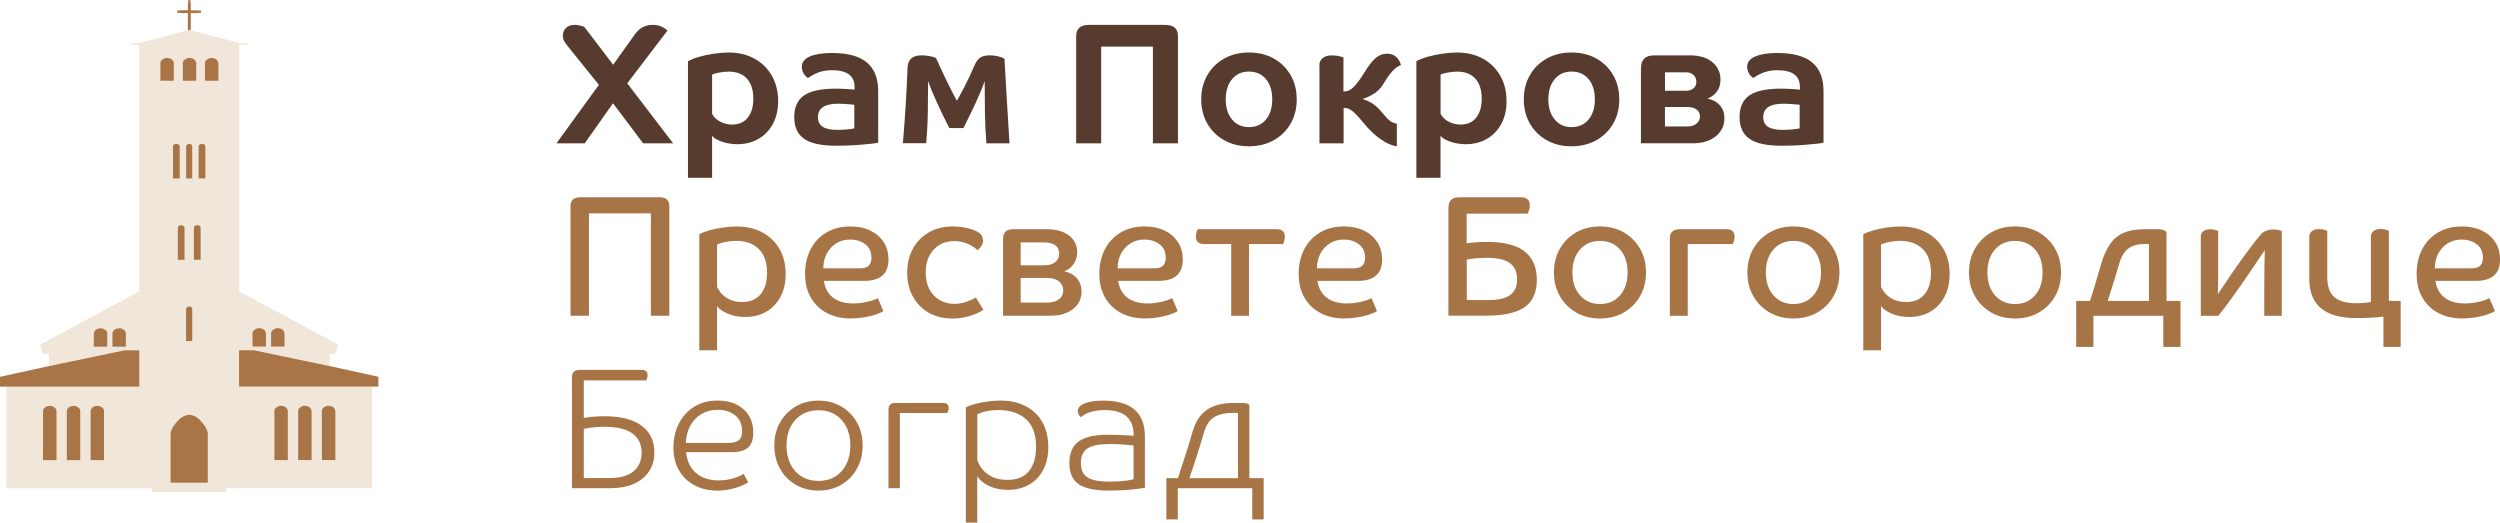 <?xml version="1.0" encoding="UTF-8"?>
<svg xmlns="http://www.w3.org/2000/svg" id="Ebene_2" viewBox="0 0 478.51 100.04">
  <defs>
    <style>.cls-1{fill:#573b2e;}.cls-1,.cls-2,.cls-3,.cls-4,.cls-5,.cls-6,.cls-7{stroke-width:0px;}.cls-2{fill:#a87446;}.cls-3{fill:#d6d7d7;}.cls-4{fill:#a77446;}.cls-5{fill:#adafaf;}.cls-6{fill:#a97446;}.cls-7{fill:#f0e7da;}</style>
  </defs>
  <g id="Ebene_1-2">
    <polygon class="cls-7" points="72.42 72.13 72.42 74 71.2 74 71.2 93.44 43.35 93.44 43.35 94.19 36.27 94.19 36.27 94.2 29.08 94.2 29.08 93.45 1.22 93.45 1.22 74.01 0 74.01 0 72.14 9.35 70.08 9.35 67.74 8.32 67.74 8.04 67.28 7.67 65.97 26.64 55.78 26.64 8.24 26.72 8.22 36.15 5.73 36.23 5.71 36.27 5.72 45.74 8.22 45.78 8.23 45.78 55.77 64.75 65.96 64.38 67.26 64.1 67.73 63.07 67.73 63.07 70.07 72.42 72.13"></polygon>
    <polygon class="cls-3" points="36.27 5.7 36.27 5.72 36.23 5.71 36.27 5.7"></polygon>
    <polygon class="cls-6" points="1.22 74 26.66 74 26.66 67.05 23.86 67.05 9.35 70.08 0 72.13 0 74 1.22 74"></polygon>
    <path class="cls-6" d="M10.8,88.07h-2.57v-9.16s-.09-.47.33-.89,1.24-.33,1.24-.33c0,0,1.01.28,1.01.93v9.44Z"></path>
    <path class="cls-6" d="M15.36,88.07h-2.57v-9.16s-.09-.47.33-.89c.42-.42,1.24-.33,1.24-.33,0,0,1,.28,1,.93v9.44Z"></path>
    <path class="cls-6" d="M19.91,88.07h-2.57v-9.16s-.09-.47.33-.89c.42-.42,1.24-.33,1.24-.33,0,0,1,.28,1,.93v9.44Z"></path>
    <path class="cls-6" d="M20.53,66.35h-2.57v-2.29s-.09-.47.33-.89c.42-.42,1.24-.33,1.24-.33,0,0,1,.28,1,.94v2.57Z"></path>
    <path class="cls-6" d="M24.09,66.35h-2.57v-2.29s-.09-.47.33-.89c.42-.42,1.24-.33,1.24-.33,0,0,1,.28,1,.94v2.57Z"></path>
    <path class="cls-6" d="M36.8,59.27v6.01h-.54s-.64.01-.64.01v-6.01s-.05-.24.16-.45c.13-.12.27-.16.37-.16.07-.02.12-.01.12-.01.1,0,.25.04.37.16.21.21.16.45.16.45Z"></path>
    <path class="cls-6" d="M35.32,49.73h-1.29v-6.01s-.05-.24.16-.45.62-.16.62-.16c0,0,.51.14.51.47v6.16Z"></path>
    <path class="cls-6" d="M36.79,28.14v6.01h-.52s-.64.01-.64.01v-6.01s-.05-.24.16-.45c.12-.12.26-.16.36-.16v-.02s.27-.04.48.17c.21.21.16.45.16.45Z"></path>
    <path class="cls-6" d="M34.4,34.16h-1.29v-6.01s-.05-.24.16-.45c.21-.21.62-.16.62-.16,0,0,.51.14.51.47v6.16Z"></path>
    <path class="cls-6" d="M39.77,83.15v9.23h-3.5s-3.62.01-3.62.01v-9.23s-.16-1.08,1.6-2.84c.75-.75,1.62-.9,1.91-.93.06-.01.1-.01.1-.01.29.03,1.17.18,1.92.93,1.75,1.75,1.59,2.84,1.59,2.84Z"></path>
    <polygon class="cls-3" points="36.23 5.71 36.15 5.73 36.15 5.69 36.23 5.71"></polygon>
    <polygon class="cls-6" points="71.2 73.99 45.76 73.99 45.76 67.04 48.56 67.04 63.07 70.07 72.42 72.12 72.42 73.99 71.2 73.99"></polygon>
    <path class="cls-6" d="M61.62,88.06h2.57v-9.16s.09-.47-.33-.89c-.42-.42-1.24-.33-1.24-.33,0,0-1.01.28-1.01.93v9.44Z"></path>
    <path class="cls-6" d="M57.07,88.06h2.57v-9.16s.09-.47-.33-.89-1.24-.33-1.24-.33c0,0-1,.28-1,.93v9.44Z"></path>
    <path class="cls-6" d="M52.52,88.06h2.57v-9.16s.09-.47-.33-.89c-.42-.42-1.24-.33-1.24-.33,0,0-1,.28-1,.93v9.44Z"></path>
    <path class="cls-6" d="M51.89,66.33h2.57v-2.29s.09-.47-.33-.89c-.42-.42-1.24-.33-1.24-.33,0,0-1,.28-1,.94v2.57Z"></path>
    <path class="cls-6" d="M48.33,66.33h2.57v-2.29s.09-.47-.33-.89c-.42-.42-1.24-.33-1.24-.33,0,0-1,.28-1,.94v2.57Z"></path>
    <path class="cls-5" d="M36.27,58.66s-.05-.01-.12.01v-.02s.05-.01.12.01Z"></path>
    <path class="cls-6" d="M37.11,49.71h1.29v-6.01s.05-.24-.16-.45c-.21-.21-.62-.16-.62-.16,0,0-.51.14-.51.47v6.16Z"></path>
    <path class="cls-6" d="M38.02,34.15h1.29v-6.01s.05-.24-.16-.45c-.21-.21-.62-.16-.62-.16,0,0-.51.14-.51.47v6.16Z"></path>
    <path class="cls-5" d="M36.26,79.38s-.04,0-.1.01v-.02s.04,0,.1,0Z"></path>
    <polygon class="cls-2" points="35.96 5.78 36.51 5.78 36.51 2.51 38.02 2.51 38.02 1.99 36.51 1.99 36.51 .5 35.96 .5 35.96 1.97 34.4 1.97 34.4 2.5 35.96 2.5 35.96 5.78"></polygon>
    <path class="cls-6" d="M39.23,15.45h2.57v-3.13s.09-.47-.33-.89c-.42-.42-1.24-.33-1.24-.33,0,0-1,.28-1,.94v3.41Z"></path>
    <path class="cls-6" d="M30.7,15.45h2.57v-3.13s.09-.47-.33-.89c-.42-.42-1.24-.33-1.24-.33,0,0-1,.28-1,.94v3.41Z"></path>
    <path class="cls-6" d="M34.99,15.45h2.57v-3.13s.09-.47-.33-.89c-.42-.42-1.24-.33-1.24-.33,0,0-1,.28-1,.94v3.41Z"></path>
    <path class="cls-1" d="M128.84,27.43h-5.74l-5.77-7.66-5.41,7.66h-5.41l8.12-11.19-5.91-7.33c-.37-.46-.63-.84-.78-1.12-.14-.29-.21-.59-.21-.92,0-.64.2-1.15.61-1.53.41-.38.94-.58,1.6-.58.31,0,.65.04,1.04.12.38.08.68.17.87.28l5.51,7.23,4.06-5.68c.51-.73,1.05-1.23,1.63-1.52.58-.29,1.2-.43,1.86-.43s1.19.1,1.67.31c.47.21.86.47,1.17.78l-7.69,10.1,8.78,11.48Z"></path>
    <path class="cls-1" d="M131.68,11.73c.51-.31,1.2-.59,2.08-.84.88-.25,1.83-.46,2.85-.61,1.02-.15,1.96-.23,2.82-.23,1.91,0,3.59.4,5.02,1.2,1.43.8,2.54,1.9,3.32,3.3.78,1.4,1.17,3,1.17,4.8,0,1.67-.34,3.13-1.01,4.37-.67,1.24-1.6,2.2-2.77,2.87-1.18.67-2.51,1.01-4.01,1.01-1.08,0-2.08-.17-3.02-.5s-1.55-.7-1.83-1.12v8.05h-4.62V11.73ZM143.13,22.52c.7-.88,1.06-2.09,1.06-3.63,0-1.65-.41-2.93-1.22-3.83-.81-.9-1.97-1.35-3.47-1.35-.55,0-1.14.06-1.78.17-.64.11-1.11.24-1.42.4v7.52c.35.64.87,1.14,1.57,1.5.69.36,1.45.54,2.26.54,1.3,0,2.3-.44,3-1.32Z"></path>
    <path class="cls-1" d="M168.08,27.3c-.2.07-.59.13-1.19.2-.59.07-1.3.13-2.11.2-.81.07-1.63.12-2.46.15-.83.03-1.56.05-2.19.05-2.86,0-4.93-.44-6.2-1.32-1.28-.88-1.91-2.27-1.91-4.16s.63-3.3,1.88-4.16c1.25-.86,3.27-1.29,6.04-1.29.66,0,1.36.02,2.11.07.75.04,1.25.09,1.52.13v-.53c0-2.13-1.44-3.2-4.32-3.2-.88,0-1.67.12-2.38.35-.7.23-1.44.61-2.21,1.14-.35-.2-.64-.5-.86-.91-.22-.41-.33-.82-.33-1.24,0-.86.51-1.51,1.52-1.96,1.01-.45,2.44-.68,4.29-.68,2.99,0,5.21.61,6.65,1.82s2.16,3.04,2.16,5.48v9.87ZM162.05,24.78c.63-.05,1.12-.13,1.47-.21v-4.52c-.37-.04-.87-.09-1.48-.13-.62-.04-1.15-.07-1.62-.07-2.57,0-3.86.86-3.86,2.57,0,.84.3,1.45.91,1.85.6.4,1.56.59,2.85.59.53,0,1.11-.03,1.73-.08Z"></path>
    <path class="cls-1" d="M192.74,19.56c.17,2.65.32,5.28.48,7.87h-4.42c-.15-1.83-.25-3.77-.28-5.83-.03-2.06-.05-4.08-.05-6.06-.24.68-.57,1.51-.99,2.49-.42.98-.89,2.02-1.42,3.13-.53,1.11-1.08,2.23-1.65,3.35h-2.71c-.88-1.72-1.69-3.39-2.43-5.02-.74-1.63-1.28-2.95-1.63-3.96,0,1.94-.02,3.92-.05,5.94-.03,2.02-.14,4-.31,5.94h-4.46c.2-2.38.37-4.79.53-7.24.15-2.45.27-4.87.36-7.24.07-1.56.96-2.34,2.67-2.34.51,0,1.03.05,1.57.15.54.1.94.21,1.2.35.46,1.01.86,1.88,1.19,2.59.33.71.63,1.35.91,1.91.27.56.56,1.13.86,1.72.3.58.64,1.25,1.04,2,.53-.95.97-1.77,1.34-2.48.36-.7.71-1.4,1.04-2.1.33-.69.68-1.48,1.06-2.36.29-.64.64-1.09,1.07-1.37.43-.27,1.03-.41,1.8-.41.53,0,1.04.06,1.53.17.49.11.92.27,1.27.49.15,2.88.31,5.65.48,8.3Z"></path>
    <path class="cls-1" d="M205.99,6.87c0-1.41.84-2.11,2.51-2.11h14.45c1.67,0,2.51.7,2.51,2.11v20.56h-4.79V8.92h-9.9v18.51h-4.79V6.87Z"></path>
    <path class="cls-1" d="M231.09,23.66c-.78-1.35-1.17-2.9-1.17-4.64s.39-3.28,1.17-4.64c.78-1.35,1.86-2.41,3.23-3.18,1.37-.77,2.95-1.15,4.74-1.15s3.36.38,4.74,1.15c1.37.77,2.45,1.83,3.23,3.18.78,1.35,1.17,2.9,1.17,4.64s-.39,3.28-1.17,4.64c-.78,1.35-1.86,2.41-3.23,3.18-1.38.77-2.95,1.16-4.74,1.16s-3.36-.38-4.74-1.16c-1.38-.77-2.45-1.83-3.23-3.18ZM243.51,19.02c0-1.63-.4-2.92-1.2-3.88s-1.89-1.44-3.25-1.44-2.42.48-3.23,1.44c-.81.96-1.22,2.25-1.22,3.88s.41,2.89,1.22,3.86c.81.97,1.89,1.45,3.23,1.45s2.45-.48,3.25-1.45c.8-.97,1.2-2.25,1.2-3.86Z"></path>
    <path class="cls-1" d="M252.52,12.58c0-.62.21-1.1.63-1.45.42-.35,1.01-.53,1.78-.53s1.53.13,2.21.4v6.5h.23c.57,0,1.14-.28,1.72-.84.57-.56,1.26-1.5,2.08-2.82.84-1.36,1.58-2.3,2.23-2.81.65-.51,1.34-.76,2.06-.76s1.31.2,1.77.61c.45.41.75.93.91,1.57-.55.2-1.08.58-1.6,1.14-.52.56-1.13,1.42-1.83,2.59-.75,1.25-2.07,2.18-3.96,2.77.84.24,1.55.57,2.13.99s1.14.96,1.67,1.62c.64.77,1.13,1.29,1.49,1.57.35.28.79.46,1.32.54v4.32c-.88-.09-1.89-.52-3.02-1.29-1.13-.77-2.19-1.76-3.18-2.97s-1.74-2.02-2.26-2.44c-.52-.42-1.02-.63-1.5-.63h-.23v6.77h-4.62v-14.85Z"></path>
    <path class="cls-1" d="M271.1,11.73c.51-.31,1.2-.59,2.08-.84.88-.25,1.83-.46,2.85-.61s1.96-.23,2.82-.23c1.91,0,3.59.4,5.02,1.2,1.43.8,2.54,1.9,3.32,3.3.78,1.4,1.17,3,1.17,4.8,0,1.67-.33,3.13-1.01,4.37-.67,1.24-1.6,2.2-2.77,2.87-1.18.67-2.51,1.01-4.01,1.01-1.08,0-2.08-.17-3.02-.5-.93-.33-1.55-.7-1.83-1.12v8.05h-4.62V11.73ZM282.55,22.52c.7-.88,1.06-2.09,1.06-3.63,0-1.65-.41-2.93-1.22-3.83-.81-.9-1.97-1.35-3.46-1.35-.55,0-1.14.06-1.78.17-.64.11-1.11.24-1.42.4v7.52c.35.64.87,1.14,1.57,1.5s1.45.54,2.26.54c1.3,0,2.3-.44,3-1.32Z"></path>
    <path class="cls-1" d="M292.83,23.66c-.78-1.35-1.17-2.9-1.17-4.64s.39-3.28,1.17-4.64,1.86-2.41,3.23-3.18c1.38-.77,2.95-1.15,4.74-1.15s3.36.38,4.74,1.15c1.38.77,2.45,1.83,3.23,3.18.78,1.35,1.17,2.9,1.17,4.64s-.39,3.28-1.17,4.64c-.78,1.35-1.86,2.41-3.23,3.18-1.38.77-2.95,1.16-4.74,1.16s-3.36-.38-4.74-1.16c-1.38-.77-2.45-1.83-3.23-3.18ZM305.26,19.02c0-1.63-.4-2.92-1.2-3.88-.8-.96-1.89-1.44-3.25-1.44s-2.42.48-3.23,1.44c-.81.96-1.22,2.25-1.22,3.88s.41,2.89,1.22,3.86c.81.97,1.89,1.45,3.23,1.45s2.45-.48,3.25-1.45c.8-.97,1.2-2.25,1.2-3.86Z"></path>
    <path class="cls-1" d="M314.1,13.01c0-1.61.84-2.41,2.51-2.41h6.83c1.85,0,3.29.43,4.32,1.3,1.03.87,1.55,1.99,1.55,3.35,0,.9-.23,1.66-.68,2.26-.45.61-1.05,1.06-1.8,1.37.97.18,1.75.59,2.34,1.25.59.66.89,1.51.89,2.54,0,.9-.24,1.71-.73,2.42-.48.72-1.17,1.28-2.06,1.7-.89.42-1.93.63-3.12.63h-10.07v-14.42ZM322.68,17.37c.59,0,1.08-.15,1.45-.45.37-.3.56-.72.56-1.27s-.18-.96-.54-1.3c-.36-.34-.85-.51-1.47-.51h-3.99v3.53h3.99ZM323.04,24.2c.68,0,1.24-.18,1.68-.54.44-.36.66-.82.66-1.37s-.21-.99-.64-1.32c-.43-.33-1-.49-1.7-.49h-4.36v3.73h4.36Z"></path>
    <path class="cls-1" d="M349.02,27.3c-.2.07-.59.13-1.19.2-.59.07-1.3.13-2.11.2-.81.07-1.63.12-2.46.15s-1.56.05-2.19.05c-2.86,0-4.93-.44-6.2-1.32-1.28-.88-1.91-2.27-1.91-4.16s.63-3.3,1.88-4.16c1.25-.86,3.27-1.29,6.04-1.29.66,0,1.36.02,2.11.07.75.04,1.25.09,1.52.13v-.53c0-2.13-1.44-3.2-4.32-3.2-.88,0-1.67.12-2.38.35-.71.23-1.44.61-2.21,1.14-.35-.2-.64-.5-.86-.91-.22-.41-.33-.82-.33-1.24,0-.86.51-1.51,1.52-1.96,1.01-.45,2.44-.68,4.29-.68,2.99,0,5.21.61,6.65,1.82,1.44,1.21,2.16,3.04,2.16,5.48v9.87ZM342.99,24.78c.63-.05,1.12-.13,1.47-.21v-4.52c-.38-.04-.87-.09-1.49-.13-.62-.04-1.16-.07-1.62-.07-2.57,0-3.86.86-3.86,2.57,0,.84.3,1.45.91,1.85.6.4,1.56.59,2.85.59.53,0,1.11-.03,1.73-.08Z"></path>
    <path class="cls-4" d="M109.2,39.41c0-1.1.63-1.65,1.88-1.65h15.15c1.25,0,1.88.55,1.88,1.65v21.02h-3.53v-19.6h-11.85v19.6h-3.53v-21.02Z"></path>
    <path class="cls-4" d="M133.85,44.83c.48-.26,1.13-.51,1.93-.74.8-.23,1.67-.41,2.59-.54.92-.13,1.79-.2,2.61-.2,1.89,0,3.54.38,4.95,1.14,1.41.76,2.5,1.82,3.28,3.18.78,1.36,1.17,2.96,1.17,4.79,0,1.65-.32,3.09-.97,4.32-.65,1.23-1.56,2.19-2.72,2.87-1.17.68-2.52,1.02-4.06,1.02-1.25,0-2.37-.21-3.33-.63-.97-.42-1.65-.9-2.05-1.45v8.45h-3.4v-22.21ZM145.62,56.29c.8-1.02,1.2-2.38,1.2-4.08,0-1.98-.53-3.49-1.58-4.54s-2.5-1.57-4.32-1.57c-.64,0-1.29.06-1.95.18-.66.12-1.23.29-1.72.51v8.12c.44.95,1.08,1.67,1.91,2.16.84.5,1.79.74,2.87.74,1.58,0,2.78-.51,3.58-1.53Z"></path>
    <path class="cls-4" d="M162.86,60.96c-1.72,0-3.23-.34-4.55-1.02-1.32-.68-2.35-1.67-3.1-2.95-.75-1.29-1.12-2.81-1.12-4.57s.36-3.35,1.07-4.72,1.72-2.43,3.02-3.2c1.3-.77,2.83-1.16,4.59-1.16,1.45,0,2.72.26,3.81.79,1.09.53,1.94,1.27,2.56,2.21.62.95.92,2.06.92,3.33,0,2.73-1.55,4.09-4.65,4.09h-7.72c.2,1.39.78,2.45,1.75,3.2.97.75,2.25,1.12,3.86,1.12.84,0,1.71-.1,2.62-.3.91-.2,1.61-.44,2.1-.73l1.06,2.48c-.35.24-.86.47-1.53.69-.67.22-1.42.4-2.24.53s-1.63.2-2.43.2ZM166.79,49.35c0-1.17-.4-2.04-1.2-2.62-.8-.58-1.75-.88-2.85-.88-1.03,0-1.94.25-2.71.74-.77.5-1.37,1.16-1.8,1.98-.43.82-.64,1.75-.64,2.79h6.96c.84,0,1.42-.18,1.75-.53.33-.35.5-.85.5-1.48Z"></path>
    <path class="cls-4" d="M174.73,47.58c.74-1.33,1.77-2.37,3.09-3.12,1.32-.75,2.85-1.12,4.59-1.12.97,0,1.92.12,2.85.35.93.23,1.63.51,2.1.84.31.22.52.46.63.73.11.26.17.52.17.76,0,.38-.1.72-.3,1.04-.2.32-.45.6-.76.84-.53-.53-1.18-.95-1.96-1.27-.78-.32-1.61-.48-2.49-.48-1.61,0-2.92.54-3.94,1.63-1.02,1.09-1.53,2.55-1.53,4.37s.52,3.31,1.55,4.39c1.03,1.08,2.35,1.62,3.96,1.62.75,0,1.47-.12,2.16-.35.69-.23,1.34-.52,1.93-.87l1.45,2.34c-.77.53-1.68.94-2.72,1.24-1.05.3-2.12.45-3.22.45-1.72,0-3.22-.37-4.52-1.11-1.3-.74-2.31-1.77-3.04-3.09s-1.09-2.84-1.09-4.55.37-3.31,1.11-4.64Z"></path>
    <path class="cls-4" d="M192,45.68c0-1.21.64-1.81,1.91-1.81h6.4c1.85,0,3.29.41,4.32,1.22,1.03.81,1.55,1.87,1.55,3.17,0,.88-.23,1.64-.69,2.29-.46.65-1.07,1.11-1.81,1.37,1.03.22,1.85.67,2.44,1.35.59.68.89,1.53.89,2.54,0,1.36-.54,2.47-1.62,3.33-1.08.86-2.53,1.29-4.36,1.29h-9.04v-14.75ZM199.89,50.77c.9,0,1.6-.2,2.1-.61.5-.41.74-.95.74-1.63s-.26-1.24-.78-1.6c-.52-.36-1.23-.54-2.13-.54h-4.46v4.39h4.52ZM200.38,57.93c.97,0,1.73-.21,2.29-.63s.84-.99.84-1.72-.28-1.28-.82-1.72c-.55-.44-1.31-.66-2.28-.66h-5.05v4.72h5.02Z"></path>
    <path class="cls-4" d="M219.19,60.96c-1.72,0-3.23-.34-4.55-1.02-1.32-.68-2.35-1.67-3.1-2.95-.75-1.29-1.12-2.81-1.12-4.57s.36-3.35,1.07-4.72,1.72-2.43,3.02-3.2c1.3-.77,2.83-1.16,4.59-1.16,1.45,0,2.72.26,3.81.79,1.09.53,1.94,1.27,2.56,2.21.62.95.92,2.06.92,3.33,0,2.73-1.55,4.09-4.65,4.09h-7.72c.2,1.39.78,2.45,1.75,3.2.97.75,2.25,1.12,3.86,1.12.84,0,1.71-.1,2.62-.3.91-.2,1.61-.44,2.1-.73l1.06,2.48c-.35.24-.86.47-1.53.69-.67.22-1.42.4-2.24.53s-1.63.2-2.43.2ZM223.12,49.35c0-1.17-.4-2.04-1.2-2.62-.8-.58-1.75-.88-2.85-.88-1.03,0-1.94.25-2.71.74-.77.5-1.37,1.16-1.8,1.98-.43.82-.64,1.75-.64,2.79h6.96c.84,0,1.42-.18,1.75-.53.33-.35.5-.85.5-1.48Z"></path>
    <path class="cls-4" d="M235.66,46.71h-5.18c-1.06,0-1.58-.47-1.58-1.42,0-.24.03-.5.1-.76.07-.26.15-.48.26-.66h15.08c1.06,0,1.58.47,1.58,1.42,0,.22-.03.47-.1.74-.07.28-.15.5-.26.68h-6.5v13.73h-3.4v-13.73Z"></path>
    <path class="cls-4" d="M257.34,60.96c-1.72,0-3.23-.34-4.55-1.02-1.32-.68-2.35-1.67-3.1-2.95s-1.12-2.81-1.12-4.57.36-3.35,1.07-4.72,1.72-2.43,3.02-3.2c1.3-.77,2.83-1.16,4.59-1.16,1.45,0,2.72.26,3.81.79,1.09.53,1.94,1.27,2.56,2.21.62.95.92,2.06.92,3.33,0,2.73-1.55,4.09-4.65,4.09h-7.72c.2,1.39.78,2.45,1.75,3.2.97.75,2.25,1.12,3.86,1.12.84,0,1.71-.1,2.62-.3.91-.2,1.61-.44,2.1-.73l1.06,2.48c-.35.24-.86.47-1.53.69-.67.22-1.42.4-2.24.53s-1.63.2-2.43.2ZM261.27,49.35c0-1.17-.4-2.04-1.2-2.62-.8-.58-1.75-.88-2.85-.88-1.03,0-1.94.25-2.71.74-.77.5-1.37,1.16-1.8,1.98-.43.82-.64,1.75-.64,2.79h6.96c.84,0,1.42-.18,1.75-.53.33-.35.5-.85.5-1.48Z"></path>
    <path class="cls-4" d="M277.24,39.71c0-1.3.69-1.95,2.08-1.95h11.81c1.12,0,1.68.52,1.68,1.55,0,.29-.04.58-.13.87s-.19.53-.3.71h-11.65v5.68c.57-.09,1.19-.15,1.86-.2.67-.04,1.35-.07,2.03-.07,3.28,0,5.69.62,7.23,1.85,1.54,1.23,2.31,3.04,2.31,5.41s-.8,4.2-2.39,5.26c-1.6,1.07-4.03,1.6-7.31,1.6h-7.23v-20.72ZM285.03,57.43c1.8,0,3.15-.32,4.03-.97.88-.65,1.32-1.66,1.32-3.02s-.46-2.39-1.37-3.07c-.91-.68-2.37-1.02-4.37-1.02-.64,0-1.33.03-2.06.08-.74.06-1.35.14-1.83.25v7.75h4.29Z"></path>
    <path class="cls-4" d="M298.57,56.69c-.76-1.33-1.14-2.84-1.14-4.54s.38-3.23,1.14-4.55c.76-1.32,1.8-2.36,3.12-3.12,1.32-.76,2.84-1.14,4.55-1.14s3.23.38,4.55,1.14c1.32.76,2.36,1.8,3.12,3.12.76,1.32,1.14,2.84,1.14,4.55s-.38,3.21-1.14,4.54c-.76,1.33-1.8,2.38-3.12,3.13-1.32.76-2.84,1.14-4.55,1.14s-3.23-.38-4.55-1.14c-1.32-.76-2.36-1.8-3.12-3.13ZM311.53,52.15c0-1.83-.48-3.29-1.44-4.39-.96-1.1-2.24-1.65-3.84-1.65s-2.86.55-3.83,1.65c-.97,1.1-1.45,2.56-1.45,4.39s.48,3.26,1.45,4.37c.97,1.11,2.24,1.67,3.83,1.67s2.89-.56,3.84-1.67c.96-1.11,1.44-2.57,1.44-4.37Z"></path>
    <path class="cls-4" d="M319.61,45.68c0-1.21.64-1.81,1.91-1.81h8.91c1.06,0,1.58.47,1.58,1.42,0,.22-.03.47-.1.74-.07.28-.15.5-.26.68h-8.61v13.73h-3.43v-14.75Z"></path>
    <path class="cls-4" d="M335.6,56.69c-.76-1.33-1.14-2.84-1.14-4.54s.38-3.23,1.14-4.55c.76-1.32,1.8-2.36,3.12-3.12,1.32-.76,2.84-1.14,4.55-1.14s3.23.38,4.55,1.14c1.32.76,2.36,1.8,3.12,3.12.76,1.32,1.14,2.84,1.14,4.55s-.38,3.21-1.14,4.54-1.8,2.38-3.12,3.13c-1.32.76-2.84,1.14-4.55,1.14s-3.23-.38-4.55-1.14c-1.32-.76-2.36-1.8-3.12-3.13ZM348.55,52.15c0-1.83-.48-3.29-1.44-4.39-.96-1.1-2.24-1.65-3.84-1.65s-2.86.55-3.83,1.65c-.97,1.1-1.45,2.56-1.45,4.39s.48,3.26,1.45,4.37c.97,1.11,2.24,1.67,3.83,1.67s2.89-.56,3.84-1.67c.96-1.11,1.44-2.57,1.44-4.37Z"></path>
    <path class="cls-4" d="M356.64,44.83c.48-.26,1.13-.51,1.93-.74.8-.23,1.67-.41,2.59-.54.92-.13,1.79-.2,2.61-.2,1.89,0,3.54.38,4.95,1.14s2.5,1.82,3.28,3.18,1.17,2.96,1.17,4.79c0,1.65-.33,3.09-.97,4.32-.65,1.23-1.56,2.19-2.72,2.87-1.17.68-2.52,1.02-4.06,1.02-1.25,0-2.37-.21-3.33-.63-.97-.42-1.65-.9-2.05-1.45v8.45h-3.4v-22.21ZM368.4,56.29c.8-1.02,1.2-2.38,1.2-4.08,0-1.98-.53-3.49-1.58-4.54-1.06-1.04-2.5-1.57-4.32-1.57-.64,0-1.29.06-1.95.18s-1.23.29-1.72.51v8.12c.44.95,1.08,1.67,1.91,2.16.83.5,1.79.74,2.87.74,1.58,0,2.78-.51,3.58-1.53Z"></path>
    <path class="cls-4" d="M378.01,56.69c-.76-1.33-1.14-2.84-1.14-4.54s.38-3.23,1.14-4.55c.76-1.32,1.8-2.36,3.12-3.12,1.32-.76,2.84-1.14,4.55-1.14s3.23.38,4.55,1.14c1.32.76,2.36,1.8,3.12,3.12.76,1.32,1.14,2.84,1.14,4.55s-.38,3.21-1.14,4.54-1.8,2.38-3.12,3.13c-1.32.76-2.84,1.14-4.55,1.14s-3.23-.38-4.55-1.14c-1.32-.76-2.36-1.8-3.12-3.13ZM390.96,52.15c0-1.83-.48-3.29-1.44-4.39-.96-1.1-2.24-1.65-3.84-1.65s-2.86.55-3.83,1.65c-.97,1.1-1.45,2.56-1.45,4.39s.48,3.26,1.45,4.37c.97,1.11,2.24,1.67,3.83,1.67s2.89-.56,3.84-1.67c.96-1.11,1.44-2.57,1.44-4.37Z"></path>
    <path class="cls-4" d="M414.69,57.6h2.67v8.81h-3.3v-5.97h-13.37v5.97h-3.3v-8.81h2.64c.31-.92.65-2.01,1.02-3.25.37-1.24.71-2.41,1.02-3.51.48-1.69,1.08-3.05,1.78-4.08.7-1.02,1.59-1.76,2.66-2.21,1.07-.45,2.38-.68,3.94-.68h2.61c.73,0,1.26.18,1.62.53v13.2ZM407.29,47.63c-.77.62-1.35,1.65-1.75,3.1-.2.73-.47,1.64-.81,2.76s-.78,2.48-1.3,4.11h7.89v-10.89h-.86c-1.34,0-2.4.31-3.17.92Z"></path>
    <path class="cls-4" d="M436.76,60.44h-3.37v-5.48c0-1.36.01-2.66.03-3.89.02-1.23.04-2.3.07-3.2-.35.51-.76,1.11-1.22,1.8-.46.69-.97,1.45-1.52,2.26-1.1,1.63-2.17,3.16-3.2,4.59s-2.01,2.74-2.94,3.93h-3.37v-15.11c0-.48.16-.85.48-1.09.32-.24.75-.36,1.3-.36.31,0,.6.03.89.1.29.07.51.14.66.23v7.75c0,1.01,0,1.86-.02,2.54-.01.68-.03,1.28-.05,1.78.62-.9,1.13-1.66,1.54-2.26.41-.6.76-1.14,1.07-1.6,1.25-1.8,2.38-3.38,3.38-4.72,1-1.34,1.82-2.38,2.46-3.1.64-.46,1.38-.69,2.21-.69.59,0,1.12.1,1.58.3v16.24Z"></path>
    <path class="cls-4" d="M457.22,57.6h2.28v8.81h-3.3v-5.81c-.68.09-1.51.16-2.48.21-.97.05-1.81.08-2.54.08-3.1,0-5.41-.62-6.91-1.86-1.51-1.24-2.26-3.12-2.26-5.63v-8.02c0-.51.17-.88.5-1.14.33-.25.77-.38,1.32-.38.59,0,1.13.11,1.62.33v8.84c0,1.74.44,3.01,1.32,3.81.88.8,2.29,1.2,4.22,1.2.51,0,1.01-.02,1.52-.07.51-.04.93-.1,1.29-.17v-12.44c0-.51.17-.88.5-1.14.33-.25.77-.38,1.32-.38.59,0,1.13.11,1.62.33v13.4Z"></path>
    <path class="cls-4" d="M471.32,60.96c-1.72,0-3.23-.34-4.55-1.02s-2.35-1.67-3.1-2.95-1.12-2.81-1.12-4.57.36-3.35,1.07-4.72c.71-1.36,1.72-2.43,3.02-3.2,1.3-.77,2.83-1.16,4.59-1.16,1.45,0,2.72.26,3.81.79,1.09.53,1.94,1.27,2.56,2.21.62.95.92,2.06.92,3.33,0,2.73-1.55,4.09-4.65,4.09h-7.72c.2,1.39.78,2.45,1.75,3.2.97.75,2.25,1.12,3.86,1.12.83,0,1.71-.1,2.62-.3.91-.2,1.61-.44,2.1-.73l1.06,2.48c-.35.24-.86.47-1.53.69-.67.22-1.42.4-2.24.53s-1.63.2-2.43.2ZM475.24,49.35c0-1.17-.4-2.04-1.21-2.62-.8-.58-1.75-.88-2.85-.88-1.03,0-1.94.25-2.71.74-.77.5-1.37,1.16-1.8,1.98-.43.82-.64,1.75-.64,2.79h6.96c.84,0,1.42-.18,1.75-.53.33-.35.5-.85.5-1.48Z"></path>
    <path class="cls-4" d="M109.47,72.12c0-.4.12-.71.36-.96.24-.24.62-.36,1.12-.36h11.91c.73,0,1.09.34,1.09,1.02,0,.37-.1.7-.3.99h-11.91v7.19c.55-.11,1.2-.19,1.95-.25s1.43-.08,2.05-.08c3.06,0,5.41.6,7.05,1.8,1.64,1.2,2.46,2.92,2.46,5.17,0,1.36-.34,2.56-1.02,3.58-.68,1.02-1.65,1.82-2.9,2.38-1.25.56-2.74.84-4.46.84h-7.39v-21.32ZM116.93,91.49c1.83,0,3.26-.42,4.31-1.27,1.04-.85,1.57-2.04,1.57-3.58s-.59-2.83-1.77-3.68c-1.18-.85-2.94-1.27-5.3-1.27-.66,0-1.36.03-2.1.1-.74.07-1.37.17-1.9.3v9.41h5.18Z"></path>
    <path class="cls-4" d="M137.25,93.9c-1.61,0-3.04-.34-4.31-1.01s-2.26-1.62-2.97-2.85c-.72-1.23-1.07-2.69-1.07-4.39s.35-3.22,1.04-4.57c.69-1.35,1.67-2.43,2.92-3.22,1.25-.79,2.74-1.19,4.46-1.19,2.07,0,3.73.55,4.98,1.65,1.25,1.1,1.88,2.6,1.88,4.49,0,1.3-.33,2.24-.99,2.84-.66.59-1.66.89-3,.89h-8.88c.22,1.8.88,3.16,1.98,4.06s2.52,1.35,4.26,1.35c.95,0,1.84-.12,2.67-.36.84-.24,1.54-.54,2.11-.89l.89,1.62c-.73.46-1.63.84-2.71,1.14-1.08.3-2.17.45-3.27.45ZM141.43,84.26c.41-.35.61-.92.61-1.72,0-1.32-.44-2.33-1.32-3.04-.88-.7-2-1.06-3.37-1.06-1.19,0-2.23.28-3.14.83-.9.55-1.61,1.3-2.11,2.26-.51.96-.78,2.04-.83,3.25h8.02c1.01,0,1.72-.18,2.13-.53Z"></path>
    <path class="cls-4" d="M149.3,89.71c-.73-1.3-1.09-2.77-1.09-4.42s.36-3.15,1.09-4.44c.73-1.29,1.73-2.3,3-3.05,1.28-.75,2.73-1.12,4.36-1.12s3.08.38,4.36,1.12c1.28.75,2.28,1.77,3,3.05.73,1.29,1.09,2.77,1.09,4.44s-.36,3.12-1.09,4.42c-.73,1.3-1.73,2.32-3,3.07-1.28.75-2.73,1.12-4.36,1.12s-3.08-.37-4.36-1.12c-1.28-.75-2.28-1.77-3-3.07ZM162,88.83c.51-1.02.76-2.21.76-3.55s-.25-2.55-.76-3.56c-.51-1.01-1.22-1.8-2.13-2.36-.91-.56-1.99-.84-3.22-.84s-2.28.28-3.2.84c-.92.56-1.64,1.35-2.15,2.36-.51,1.01-.76,2.2-.76,3.56s.25,2.52.76,3.55c.51,1.02,1.22,1.82,2.15,2.38.92.56,1.99.84,3.2.84s2.3-.28,3.22-.84c.91-.56,1.62-1.35,2.13-2.38Z"></path>
    <path class="cls-4" d="M170.06,78.35c0-.81.44-1.22,1.32-1.22h9.11c.73,0,1.09.32,1.09.96,0,.35-.1.67-.3.96h-9.04v14.39h-2.18v-15.08Z"></path>
    <path class="cls-4" d="M184.87,77.96c.48-.24,1.1-.46,1.85-.66.75-.2,1.54-.35,2.38-.46.84-.11,1.63-.17,2.38-.17,1.87,0,3.49.36,4.87,1.09,1.38.73,2.44,1.75,3.18,3.08s1.12,2.91,1.12,4.74c0,1.65-.32,3.09-.96,4.32-.64,1.23-1.53,2.18-2.69,2.85-1.15.67-2.51,1.01-4.08,1.01-1.36,0-2.57-.25-3.61-.74-1.05-.5-1.8-1.12-2.26-1.87v8.88h-2.18v-22.08ZM196.97,90.15c.89-1.13,1.34-2.66,1.34-4.57,0-2.42-.65-4.21-1.95-5.36-1.3-1.16-3.04-1.73-5.21-1.73-.88,0-1.68.08-2.39.23-.72.15-1.28.35-1.7.59v8.78c.44,1.21,1.16,2.14,2.16,2.79,1,.65,2.19.97,3.58.97,1.89,0,3.28-.57,4.17-1.7Z"></path>
    <path class="cls-4" d="M219.13,93.37c-.66.11-1.41.21-2.26.3-.85.09-1.68.15-2.49.18-.81.03-1.52.05-2.11.05-2.73,0-4.68-.42-5.84-1.25-1.17-.84-1.75-2.18-1.75-4.03s.59-3.27,1.78-4.12c1.19-.86,3.06-1.29,5.61-1.29.42,0,.92.01,1.5.03.58.02,1.18.04,1.8.07.62.02,1.15.05,1.62.1v-.13c0-3.19-1.85-4.79-5.54-4.79-.99,0-1.88.12-2.66.35-.78.23-1.41.57-1.9,1.01-.4-.33-.59-.71-.59-1.15,0-.64.43-1.13,1.29-1.49.86-.35,2.05-.53,3.56-.53,5.32,0,7.99,2.28,7.99,6.83v9.87ZM212.26,84.99c-1.89,0-3.26.28-4.11.84-.85.56-1.27,1.49-1.27,2.79s.42,2.19,1.25,2.74c.84.55,2.23.83,4.19.83.55,0,1.13-.02,1.73-.05.6-.03,1.17-.09,1.7-.17.53-.08.93-.16,1.22-.25v-6.44c-.18-.04-.55-.09-1.12-.13s-1.19-.08-1.85-.12c-.66-.03-1.24-.05-1.75-.05Z"></path>
    <path class="cls-4" d="M239.13,91.52h2.74v7.89h-2.18v-5.97h-14.26v5.97h-2.18v-7.89h2.21c.42-1.28.79-2.41,1.11-3.4.32-.99.62-1.92.89-2.79.27-.87.53-1.74.78-2.62.42-1.45,1-2.58,1.75-3.38.75-.8,1.63-1.37,2.64-1.7,1.01-.33,2.11-.5,3.3-.5h2.01c.51,0,.9.12,1.19.36v14.03ZM232.44,79.81c-.91.53-1.59,1.55-2.03,3.07-.37,1.3-.78,2.64-1.22,4.03-.44,1.39-.96,2.93-1.55,4.62h9.31v-12.51h-1.02c-1.41,0-2.57.26-3.48.79Z"></path>
    <polygon class="cls-7" points="25.06 8.22 26.72 8.22 26.64 8.24 26.64 8.54 25.06 8.54 25.06 8.22"></polygon>
    <polygon class="cls-7" points="47.36 8.22 47.36 8.54 45.78 8.54 45.78 8.23 45.74 8.22 47.36 8.22"></polygon>
    <rect class="cls-2" x="33.9" y="1.96" width=".54" height=".54" rx=".27" ry=".27"></rect>
    <rect class="cls-2" x="37.97" y="1.96" width=".54" height=".54" rx=".27" ry=".27"></rect>
    <rect class="cls-6" x="35.96" y="0" width=".54" height=".54" rx=".27" ry=".27"></rect>
  </g>
</svg>
